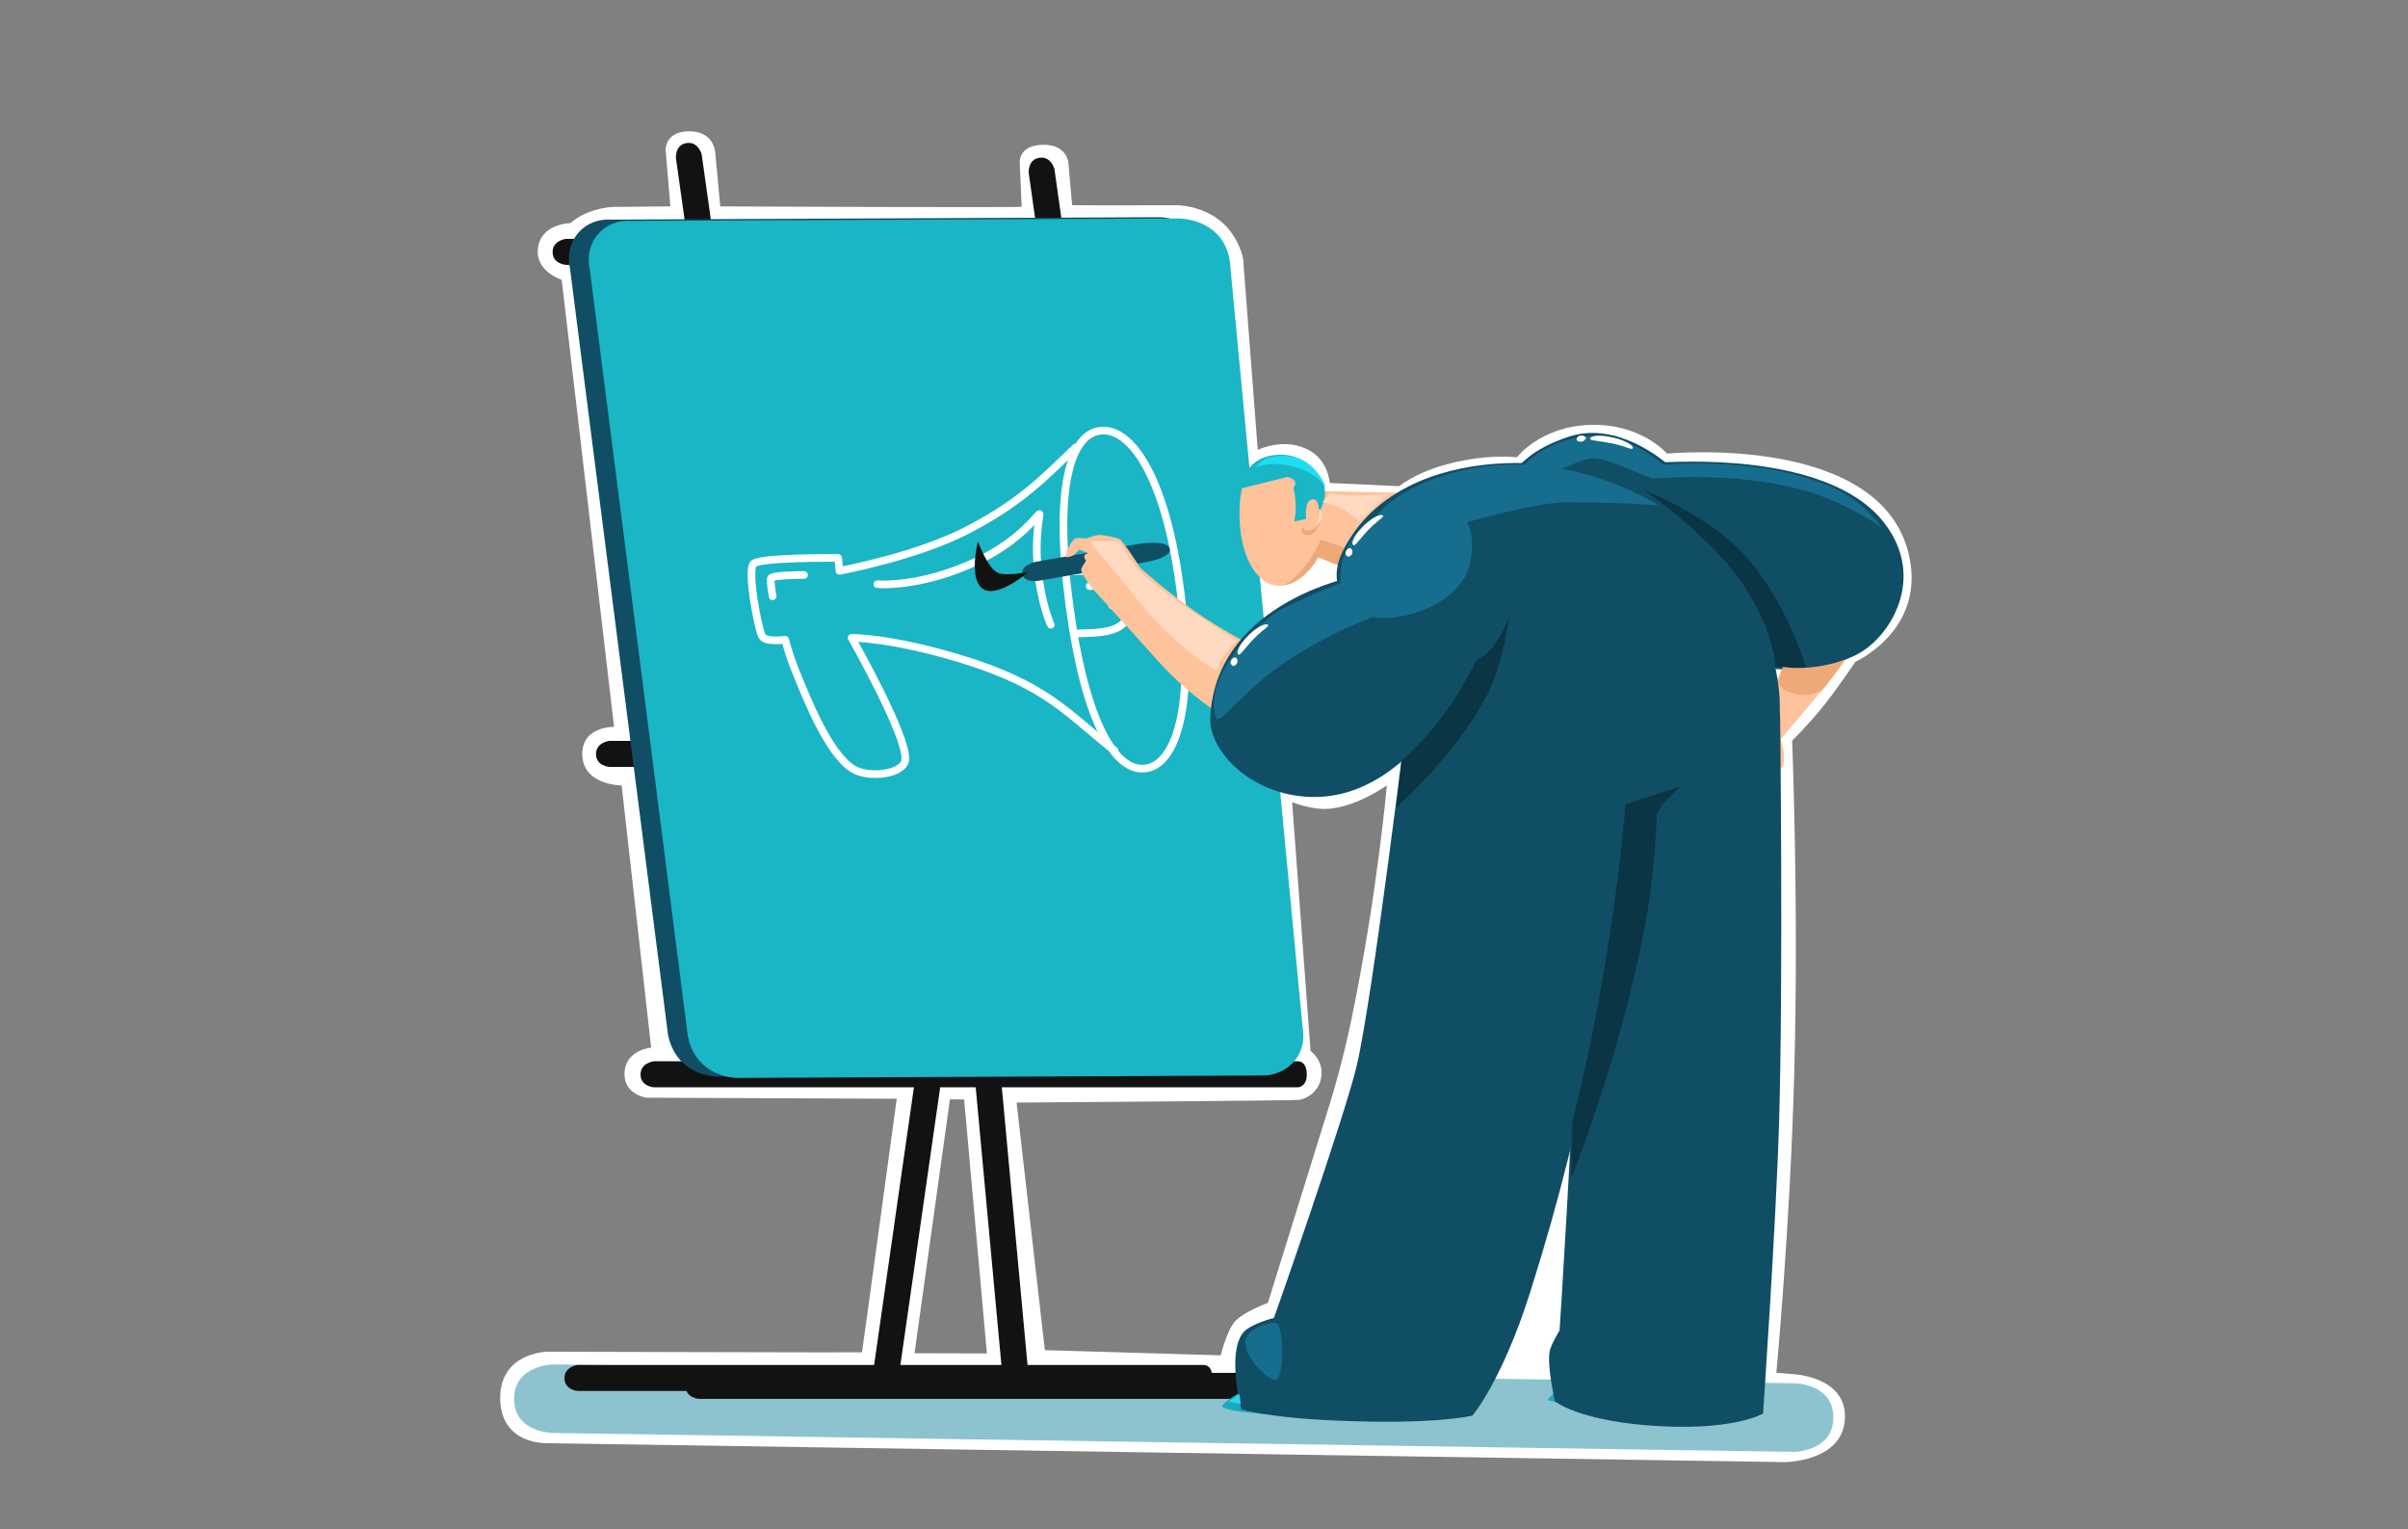 <svg xmlns="http://www.w3.org/2000/svg" width="630" height="400"><rect width="100%" height="100%" fill="#808080" stroke="none"/><path fill="#fff" fill-rule="evenodd" d="m273.368 353.141-7.401-64.75c.007 0 73.573-.511 73.983-.711.043-.021 4.538-.719 5.62-5.437 1.084-4.726-2.696-7.354-2.697-7.355l-4.817-65.084c.001 0 5.2 2.16 9.837 1.724 7.494-.705 14.939-6.111 14.941-6.112-.001.006-2.441 28.25-9.217 61.028-2.412 11.664-5.4 21.286-5.401 21.288l-16.495 53.052c-.001.001-6.334 2.291-8.616 4.857-2.215 2.492-3.721 8.852-3.721 8.853l-46.016-1.353m-24.839-65.591 3.713.013 5.961 66.439-18.941-.052 9.267-66.4M146.96 73.177c0-.001-7.107-2.197-6.196-8.435.925-6.342 8.508-6.389 8.509-6.389.001-.001 1.632-1.633 4.748-2.833 4.251-1.638 7.398-1.397 7.413-1.399.029-.003 13.955-.149 13.956-.149l-1.25-14.77c.001 0-.147-4.535 5.549-4.847 7.217-.395 7.448 5.626 7.448 5.627l1.298 14.006c.008 0 78.673.351 78.858.085.028-.039-.513-11.658-.513-11.659 0-.001-.254-4.204 5.53-4.526 7.133-.397 7.242 5.02 7.243 5.02 0 .001.916 10.721.946 10.754.077.082 27.32.027 27.322.027.002 0 6.373-.118 11.579 4.201 4.793 3.977 5.826 9.729 5.827 9.73l3.832 50.049c.001 0 7.428-3.652 14.005.434 4.476 2.78 4.836 8.217 4.837 8.218l18.158.846c.001 0 3.92-3.181 10.843-5.258 11.541-3.462 19.954-2.291 19.956-2.291.002-.001 6.143-8.09 19.171-8.488 13.345-.408 20.103 7.512 20.117 7.518.044.017 57.1-5.648 63.498 27.513 3.656 18.947-14.234 26.934-14.235 26.937-.001.001-4.872 7.342-9.147 12.56-3.017 3.682-7.386 8.093-7.389 8.1-.025.054 1.764 42.221.546 87.131-1.096 40.37-4.684 78.178-4.684 78.185l4.543.359c.001.001 13.485.634 13.413 11.1-.081 11.885-15.789 11.893-15.791 11.894l-323.908-4.945c-.001-.002-11.717.425-12.123-11.235-.432-12.444 12.244-12.697 12.245-12.698.009 0 82.319.238 82.403.162.068-.061 9.091-66.317 9.092-66.324l-65.507-.274c-.001-.001-5.783-.801-5.72-6.235.072-6.288 6.979-6.866 6.98-6.867l-7.721-68.567c-.001-.001-10.645-.023-10.295-8.668.277-6.842 8.31-6.66 8.311-6.661L146.96 73.177Z"/><path fill="#8dc3cf" fill-rule="evenodd" d="m144.869 356.868 324.613 4.942c.001.001 10.101.014 10.172 8.848.073 8.939-10.171 9.091-10.172 9.092l-324.613-4.942c-.001-.001-10.271.084-10.371-8.799-.103-9.029 10.37-9.14 10.371-9.141Z"/><g fill="#131212" fill-rule="evenodd"><path d="M171.057 277.595h168.557c0 .001 2.013-.156 2.252 2.928.291 3.742-2.252 3.875-2.252 3.875H171.057s-3.394-.231-3.475-3.249c-.084-3.154 3.475-3.553 3.475-3.554ZM159.404 193.784h168.557s2.013-.156 2.253 2.927c.291 3.742-2.253 3.875-2.253 3.876H159.404c0-.001-3.394-.231-3.475-3.25-.084-3.153 3.475-3.553 3.475-3.553ZM148.057 62.477h168.556c0 .001 2.013-.156 2.253 2.928.291 3.742-2.253 3.875-2.253 3.875H148.057c-.001 0-3.394-.231-3.475-3.249-.085-3.154 3.474-3.553 3.475-3.554ZM182.833 359.089h163.785c.001.001 2.013-.156 2.253 2.928.291 3.742-2.252 3.875-2.253 3.875H182.833s-3.394-.231-3.475-3.249c-.085-3.154 3.475-3.553 3.475-3.554Z"/><path d="M151.152 357.011h163.785c.001.001 2.013-.156 2.253 2.928.291 3.742-2.252 3.875-2.253 3.875H151.152s-3.394-.231-3.475-3.249c-.084-3.154 3.475-3.553 3.475-3.554Z"/><path d="m254.358 200.776 14.898 160.831s.339 1.99-2.71 2.51c-3.7.63-4.064-1.891-4.065-1.891l-14.897-160.832s-.079-3.401 2.92-3.756c3.132-.371 3.854 3.138 3.854 3.138Z"/><path d="m259.11 192.816-23.85 166.343s-.12 2.015-3.208 1.832c-3.746-.223-3.531-2.76-3.531-2.761l23.85-166.342c0-.001.692-3.331 3.693-2.999 3.136.346 3.046 3.927 3.046 3.927ZM183.574 40.372l22.894 162.177s.436 1.971-2.583 2.639c-3.665.811-4.152-1.688-4.153-1.688L176.838 41.322s-.246-3.393 2.731-3.895c3.111-.524 4.004 2.944 4.005 2.945ZM275.87 44.217l22.895 162.177c0 .001.436 1.972-2.584 2.64-3.664.811-4.152-1.689-4.152-1.689L269.134 45.168c.001 0-.245-3.393 2.732-3.895 3.111-.525 4.004 2.944 4.004 2.944Z"/></g><g fill-rule="evenodd"><path fill="#104e66" d="M324.87 280.961c-.014-.007-136.745.619-136.759.626-.001 0-5.269.238-9.326-3.481-3.941-3.611-4.175-8.719-4.175-8.72.007-.021-25.493-199.316-25.505-199.334-.001-.002-1.374-4.948 2.136-9.087 3.428-4.042 8.402-3.529 8.403-3.529.015.007 143.7-.62 143.714-.627.002 0 5.823-.025 9.859 4.074 3.492 3.547 3.495 8.54 3.495 8.541-.008.021 18.944 199.488 18.956 199.506 0 .002.985 4.537-2.267 8.322-3.507 4.083-8.53 3.709-8.531 3.709Z"/><path fill="#1ab6c5" d="M330.056 281.307c-.014-.007-136.745.619-136.759.626-.001 0-5.269.238-9.326-3.481-3.941-3.612-4.175-8.719-4.175-8.721a704784.5 704784.5 0 0 0-25.505-199.334c-.001-.001-1.374-4.947 2.137-9.087 3.427-4.041 8.401-3.529 8.402-3.529.015.007 143.7-.619 143.715-.627.001 0 5.822-.024 9.858 4.075 3.492 3.546 3.495 8.54 3.495 8.541-.008.021 18.944 199.487 18.956 199.506 0 .001.985 4.537-2.266 8.322-3.508 4.083-8.531 3.709-8.532 3.709Z"/></g><g fill="none" stroke="#fff" stroke-width="2" stroke-linecap="round" stroke-linejoin="round"><path d="M291.609 196.36c-12.449-9.77-17.645-17.243-40.815-24.201-18.029-5.413-27.98-5.328-27.982-5.329.001.003 14.563 25.589 14.029 31.843-.327 3.835-9.534 5.045-13.761 2.396-6.488-4.067-12.227-19.015-14.372-24.141-2.328-5.562-3.275-9.597-3.275-9.597-.001 0-5.142.717-6.044-.921-1.078-1.958-3.954-17.046-2.274-18.922 1.582-1.768 22.168-1.548 22.17-1.548l.342 3.364c.003-.001 20.097-3.676 33.553-10.69 13.548-7.061 19.525-13.162 28.165-21.536"/><path d="M287.548 112.704c8.159-1.364 18.036 12.027 21.692 45.326 3.203 29.171-2.356 42.037-9.542 42.973-7.722 1.005-15.787-11.636-19.931-42.895-4.036-30.444.301-44.153 7.781-45.404Z"/><path d="M279.896 149.474c3.557-.076 9.023-.852 12.282 1.194 1.855 1.166 2.876 3.184 3.226 5.269 1.644 9.804-6.604 9.524-13.608 9.743M202.139 155.958c0-.001-.762-4.265-.414-4.737.635-.86 8.629-.837 8.63-.837M274.913 163.409c-.001-.001-2.429-5.162-3.356-14.136-.946-9.158.627-14.692.411-14.822-.294-.176-4.896 6.87-16.115 12.221-14.988 7.148-26.312 6.133-26.315 6.134"/><path d="M285.092 153.315c.001 0 3.545-.497 4.89.782 1.185 1.127.976 4.254.976 4.255"/></g><g fill-rule="evenodd"><path fill="#fec39b" d="M464.916 177.892c5.087-11.737 8.271-21.749 8.613-21.911.17-.08 5.574-1.952 12.52 1.85 3.336 1.826 3.931 4.089 3.958 4.253.095.584-6.131 9.517-11.836 16.643-3.84 4.796-12.22 14.375-12.248 14.618-.02.17.708 2.769.822 3.479.094.59-.159 3.406-.159 3.406.001 0-2.181 2.586-4.6 3.151-2.95.687-6.974-.351-6.928-1.02.019-.274 4.308-2.348 4.323-2.377.024-.045-2.048-6.195-1.537-7.106.007-.013 3.505-6.756 7.072-14.986Z"/><path fill="#104e66" d="M393.535 132.759c.147-.234-2.381-12.333 17.1-18.599 12.685-4.08 24.709 6.626 25.033 6.714.744.203 42.433-3.317 57.289 15.874 11.316 14.619 1.352 30.289-7.377 34.562-23.886 11.692-54.066-7.355-57.325-7.57-1.214-.08-14.545 3.746-21.571-.246-6.529-3.71-13.306-30.486-13.149-30.735Z"/></g><g fill-rule="evenodd"><path fill="#1aaac0" d="M341.642 370.407c-.002 0-21.672-.599-21.864-2.662-.089-.967 8.1-5.663 8.228-5.69.041-.008 1.559-.214 3.191.375 6.89 2.488 10.444 7.976 10.445 7.977Z"/><path fill="#104e66" d="M420.675 190.019c-.002.014 10.928 49.327-20.348 148.006-7.361 23.225-15.09 32.233-15.091 32.236-.004 0-9.533 2.451-35.69 1.312-18.273-.796-24.759-2.943-24.761-2.943 0-.002-3.822-14.285.329-19.914 1.772-2.403 8.149-3.983 8.166-4 .14-.137 18.544-52.768 21.644-65.837 4.306-18.148 13.544-94.72 13.545-94.73.002-.001 1.727-14.718 26.375-12.784 27.077 2.124 25.828 18.652 25.831 18.654Z"/></g><g fill-rule="evenodd"><path fill="#1aaac0" d="M404.852 366.182c.002 0 13.972 3.97 19.935 2.369 1.737-.467 4.772-3.02 4.776-3.088.01-.172-5.443-5.838-13.374-5.38-7.159.415-11.336 6.098-11.337 6.099Z"/><path fill="#104e66" d="M465.728 187.195c0 .011.842 68.694-.273 106.357-.8 27.013-4.186 76.164-4.186 76.172-.004 0-8.129 4.915-30.648 3.056-18.06-1.49-23.797-6.25-23.8-6.251 0-.001-2.138-9.203-1.389-13.082.341-1.768 2.59-5.474 2.594-5.486.044-.153 3.451-53.881 4.043-77.005.497-19.408-.022-64.71-.022-64.717.003-.003-9.194-29.165 29.227-33.379 23.804-2.611 24.451 14.334 24.454 14.335Z"/></g><g fill-rule="evenodd"><path fill="#fec39b" d="m366.533 128.911-25.279-.584c.001 0 1.126 2.987 1.338 5.887.373 5.078-1.001 10.48-1.001 10.481l22.947 8.064c.001-.001 4.622-4.064 5.129-12.333.454-7.42-3.133-11.515-3.134-11.515Z"/><path fill="#fec39b" d="M332.381 119.274c-5.492.807-8.443 6.66-8.071 16.585.403 10.758 5.105 17.305 10.224 17.373 6.041.081 13.587-7.345 11.105-20.874-1.903-10.369-7.875-13.876-13.258-13.084Z"/><path fill="#1ab6c5" d="M324.508 127.817c.001-.001.673-7.779 8.813-8.774 9.878-1.207 13.147 8.098 13.149 8.099 0 0 .389 1.489.011 3.367-.455 2.263-1.62 3.77-1.62 3.77s.621-3.424-1.18-3.652c-2.568-.325-1.977 5.107-1.978 5.108l-3.125.657s.412-1.454.424-3.565c.017-3.089-.608-5.22-.608-5.221 0 0 .697-.862.455-1.533-.346-.962-2.042-1.316-2.043-1.316l-12.298 3.06Z"/><path fill="#efa878" d="M335.701 153.171c0-.001 2.22-1.181 4.293-3.421 3.95-4.271 5.486-8.57 5.493-8.572.011-.003 15.68 4.629 13.827 7.831-1.596 2.758-14.359-3.332-14.361-3.332 0 0-1.827 3.597-5.329 5.936-1.784 1.192-3.923 1.558-3.923 1.558Z"/></g><path fill="#104e66" fill-rule="evenodd" d="M462.602 197.1c9.539-14.769-3.869-52.533-31.09-67.837-22.071-12.409-67.088-13.172-80.497 15.536-5.839 12.501 9.484 21.198 12.895 29.298 3.366 7.993 8.844 27.508 11.766 29.247 10.582 6.296 76.546 9.825 86.926-6.244ZM270.887 146.953l27.145-4.711c.001 0 7.566-1.194 8.017 1.356.443 2.506-6.982 3.562-6.982 3.562l-27.146 4.711c-.001 0-3.851.705-4.445-1.578-.624-2.397 3.41-3.34 3.411-3.34Z"/><path fill="#fec39b" fill-rule="evenodd" d="M313.865 160.744c11.221 7.552 22.537 12.399 22.627 12.758.048.189-.505 5.166-6.125 11.44-3.194 3.565-5.924 4.515-6.157 4.531-.839.059-11.574-5.709-21.582-16.966-5.493-6.179-15.923-17.588-16.524-18.257-.36-.4-3.255-4.14-3.234-5.267.008-.481 1.249-2.301 1.249-2.301s-.29-.44-.302-.489c-.026-.103-.354-.832.138-1.189.126-.091.72-.355.72-.355s-2.302-.91-2.316-.908c-.013.003-1.174 1.314-1.859 1.648-.429.209-1.433.448-1.578.346-.521-.364 1.258-4.278 2.35-4.872.563-.307 3.002 0 3.002 0s.758-.485 2.863-.912c1.234-.25 5.466.845 5.762 1.032 1.067.674 5.477 7.598 5.478 7.599 0 0 7.854 7.024 15.488 12.162Z"/><path fill="#104e66" fill-rule="evenodd" d="M395.463 160.681c-1.726 6.822-9.455 11.866-9.477 11.89-.082.086-15.565 36.554-42.842 35.886-16.262-.399-26.849-12.407-26.518-20.55 1.185-29.116 34.944-36.263 35.283-36.568.337-.302-1.21-11.808 11.537-18.734 8.31-4.515 19.38-.175 27.111 5.847 1.948 1.518 8.527 7.918 4.906 22.229Z"/><path fill="none" d="M283.955 145.004c.126-.091.72-.355.72-.355M281.272 140.863c.563-.307 3.002 0 3.002 0M287.137 139.951c1.234-.25 5.466.845 5.762 1.032"/><path fill="#131212" fill-rule="evenodd" d="M269.105 149.563c-.001 0-6.014 1.277-8.171.2-2.666-1.332-4.966-8.052-5.049-8.039-.114.018-2.651 10.341 1.594 12.49 3.965 2.007 11.625-4.65 11.626-4.651Z"/><g fill-rule="evenodd"><path fill="#1fdeef" d="M328.518 122.243c.001 0 2.164-4.095 9.666-2.754 6.084 1.087 8.73 7.85 8.656 7.881-.187.081-1.933-3.406-7.719-5.155-6.508-1.967-10.601.028-10.603.028Z"/><path fill="#ffd9c0" d="M344.919 132.996c.009-.002.786.361.871 1.46.167 2.161-1.469 2.971-1.469 2.971s.686-1.08.801-2.495c.082-1-.213-1.934-.203-1.936Z"/><path fill="#efa878" d="M345.597 136.25c-.006 0-1.413 2.655-3.505 2.518-.803-.053-1.341-.974-1.349-.971-.009.005-.558 1.449.501 1.933 2.809 1.284 4.361-3.479 4.353-3.48Z"/><path fill="#0a3545" d="M472.626 174.955c.018-.017-5.411-18.62-16.912-30.58-9.605-9.989-25.723-16.287-25.709-16.271.002.003 17.087 11.792 25.543 24.058 8.969 13.01 8.856 22.167 8.871 22.175.003.002 8.205.62 8.207.618ZM433.451 212.943c-.003 0-.266 14.636-3.223 30.004-6.618 34.388-19.081 65.216-19.179 65.09-.022-.027.288-14.604.288-14.606.001-.004 4.253-15.661 8.288-39.401 4.422-26.018 5.646-43.678 5.647-43.683l14.445-4.664c.001 0-3.69 3.386-4.957 5.065-.465.617-1.309 2.195-1.309 2.195Z"/><path fill="#ffd9c0" d="M363.466 129.248c-.003-.019-5.168.401-9.39.314-2.764-.057-6.014-.487-6.137-.432-.062.027-1.915 2.051-1.878 2.196.058.22 2.15.269 4.377 1.361 3.169 1.555 5.156 3.737 5.169 3.736.018-.001 2.936-2.939 5.383-5.107 1.058-.937 2.477-2.062 2.476-2.068Z"/><path fill="#2fd4ec" d="M324.277 364.656c.001 0 .345 2.498.344 2.499 0-.001-2.485-.376-3.071-.502-.267-.058 2.727-1.996 2.727-1.997Z"/><path fill="#166d8d" d="M383.044 136.806c.127-.014 19.046-5.545 27.168-5.45 24.108.282 24.083 1.051 24.086 1.051-.005-.001-24.193-16.145-52.456-9.179-20.213 4.982-23.606 14.759-23.609 14.76 0 0 6.214-.318 10.961-.545 5.997-.288 13.787-.629 13.85-.637Z"/><path fill="#efa878" d="M482.489 172.644c-.03-.049-3.195 1.353-8.728 1.895-4.509.442-7.313-.097-7.314-.097l-1.258 4.012c0 .001.554 1.884 3.316 2.763 5.246 1.671 8.472-.968 8.522-.997.024-.015 2.429-3.161 2.445-3.183.022-.029 3.036-4.362 3.017-4.393Z"/><path fill="#166d8d" d="M373.584 130.746c-6.921-.763-23.292 6.096-22.864 20.852.184 6.334 5.999 9.192 8.87 9.805 6.057 1.295 22.371-2.727 24.958-13.91 1.882-8.131-.291-15.571-10.964-16.747Z"/><path fill="#166d8d" d="M351.045 152.514c-.455-.015-5.756 1.947-14.983 6.431-7.093 3.447-21.713 18.417-17.824 28.949.76 2.058 7.869-8.479 20.422-16.281 13.535-8.413 25.971-12.214 25.974-12.215-.002-.001-13.163-6.869-13.589-6.884Z"/><path fill="#0a3545" d="M365.356 211.174c.022.017 16.135-14.235 23.968-29.944 4.307-8.639 5.455-19.836 5.457-19.822 0 .001-1.848 5.265-4.994 8.701-1.335 1.459-3.506 2.657-3.508 2.659-.009.009-3.952 7.82-7.895 13.256-6.575 9.065-11.663 12.83-11.667 12.841-.002.005-1.364 12.307-1.361 12.309Z"/><path fill="#166d8d" d="M406.552 123.572c.05.001 6.95-3.353 10.105-3.728 2.891-.343 14.865 5.136 15.389 5.25 1.286.28 20.905-2.131 40.119 3.228 10.844 3.025 20.161 9.693 20.178 9.649.012-.031-4.831-6.58-11.317-9.719-19.427-9.402-45.809-6.651-45.814-6.652-.002 0-8.724-7.883-17.865-7.591-13.328.427-19.356 8.515-19.358 8.516 0 0 2.631-.494 4.612-.23 1.794.239 3.931 1.277 3.951 1.277Z"/><path fill="#ffd9c0" d="M323.713 167.617c.005-.065-19.298-11.799-25.775-18.577-1.897-1.985-5.001-7.312-5.19-7.405-.145-.072-7.146-.408-7.361-.107-.365.51 5.028 6.56 7.331 9.269 4.928 5.8 6.651 9.516 17.256 18.719 4.225 3.666 8.365 6.027 8.385 6.021.013-.005.976-2.842 2.337-4.768 1.092-1.547 3.017-3.143 3.017-3.152Z"/><path fill="#166d8d" d="M326.034 349.949c.899-2.667 6.636-4.355 7.818-3.836 2.142.941 2.202 14.21-.074 14.752-1.977.47-9.179-6.659-7.744-10.916Z"/></g><g fill="#fff" fill-rule="evenodd"><path d="M420.618 114.161c-3.024-.49-4.408.001-4.573.479-.261.757 2.378.489 7.081 1.659 2.651.66 3.591 1.329 3.963 1.038.662-.516-1.657-2.395-6.471-3.176ZM412.684 115.256c-.355-.237-.182-.518-.158-.586.054-.151.24-.729 1.217-.744.924-.014 1.186.511 1.186.662 0 .257-.969 1.519-2.245.668ZM355.723 138.626c-1.911 2.196-2.1 3.546-1.722 3.909.601.577 1.602-1.677 4.962-4.894 1.896-1.815 2.983-2.248 2.882-2.687-.178-.782-3.082.176-6.122 3.672ZM352.99 145.537c-.396.171-.583-.104-.636-.156-.12-.117-.584-.546-.133-1.338.427-.75 1.054-.708 1.199-.635.246.125.992 1.513-.43 2.129ZM325.648 167.213c-1.91 2.197-2.099 3.547-1.721 3.91.601.576 1.601-1.677 4.962-4.894 1.895-1.815 2.983-2.248 2.882-2.687-.179-.782-3.082.176-6.123 3.671ZM322.916 174.124c-.396.172-.583-.103-.636-.156-.12-.116-.584-.545-.133-1.338.427-.75 1.054-.707 1.199-.634.246.124.992 1.512-.43 2.128Z"/></g></svg>